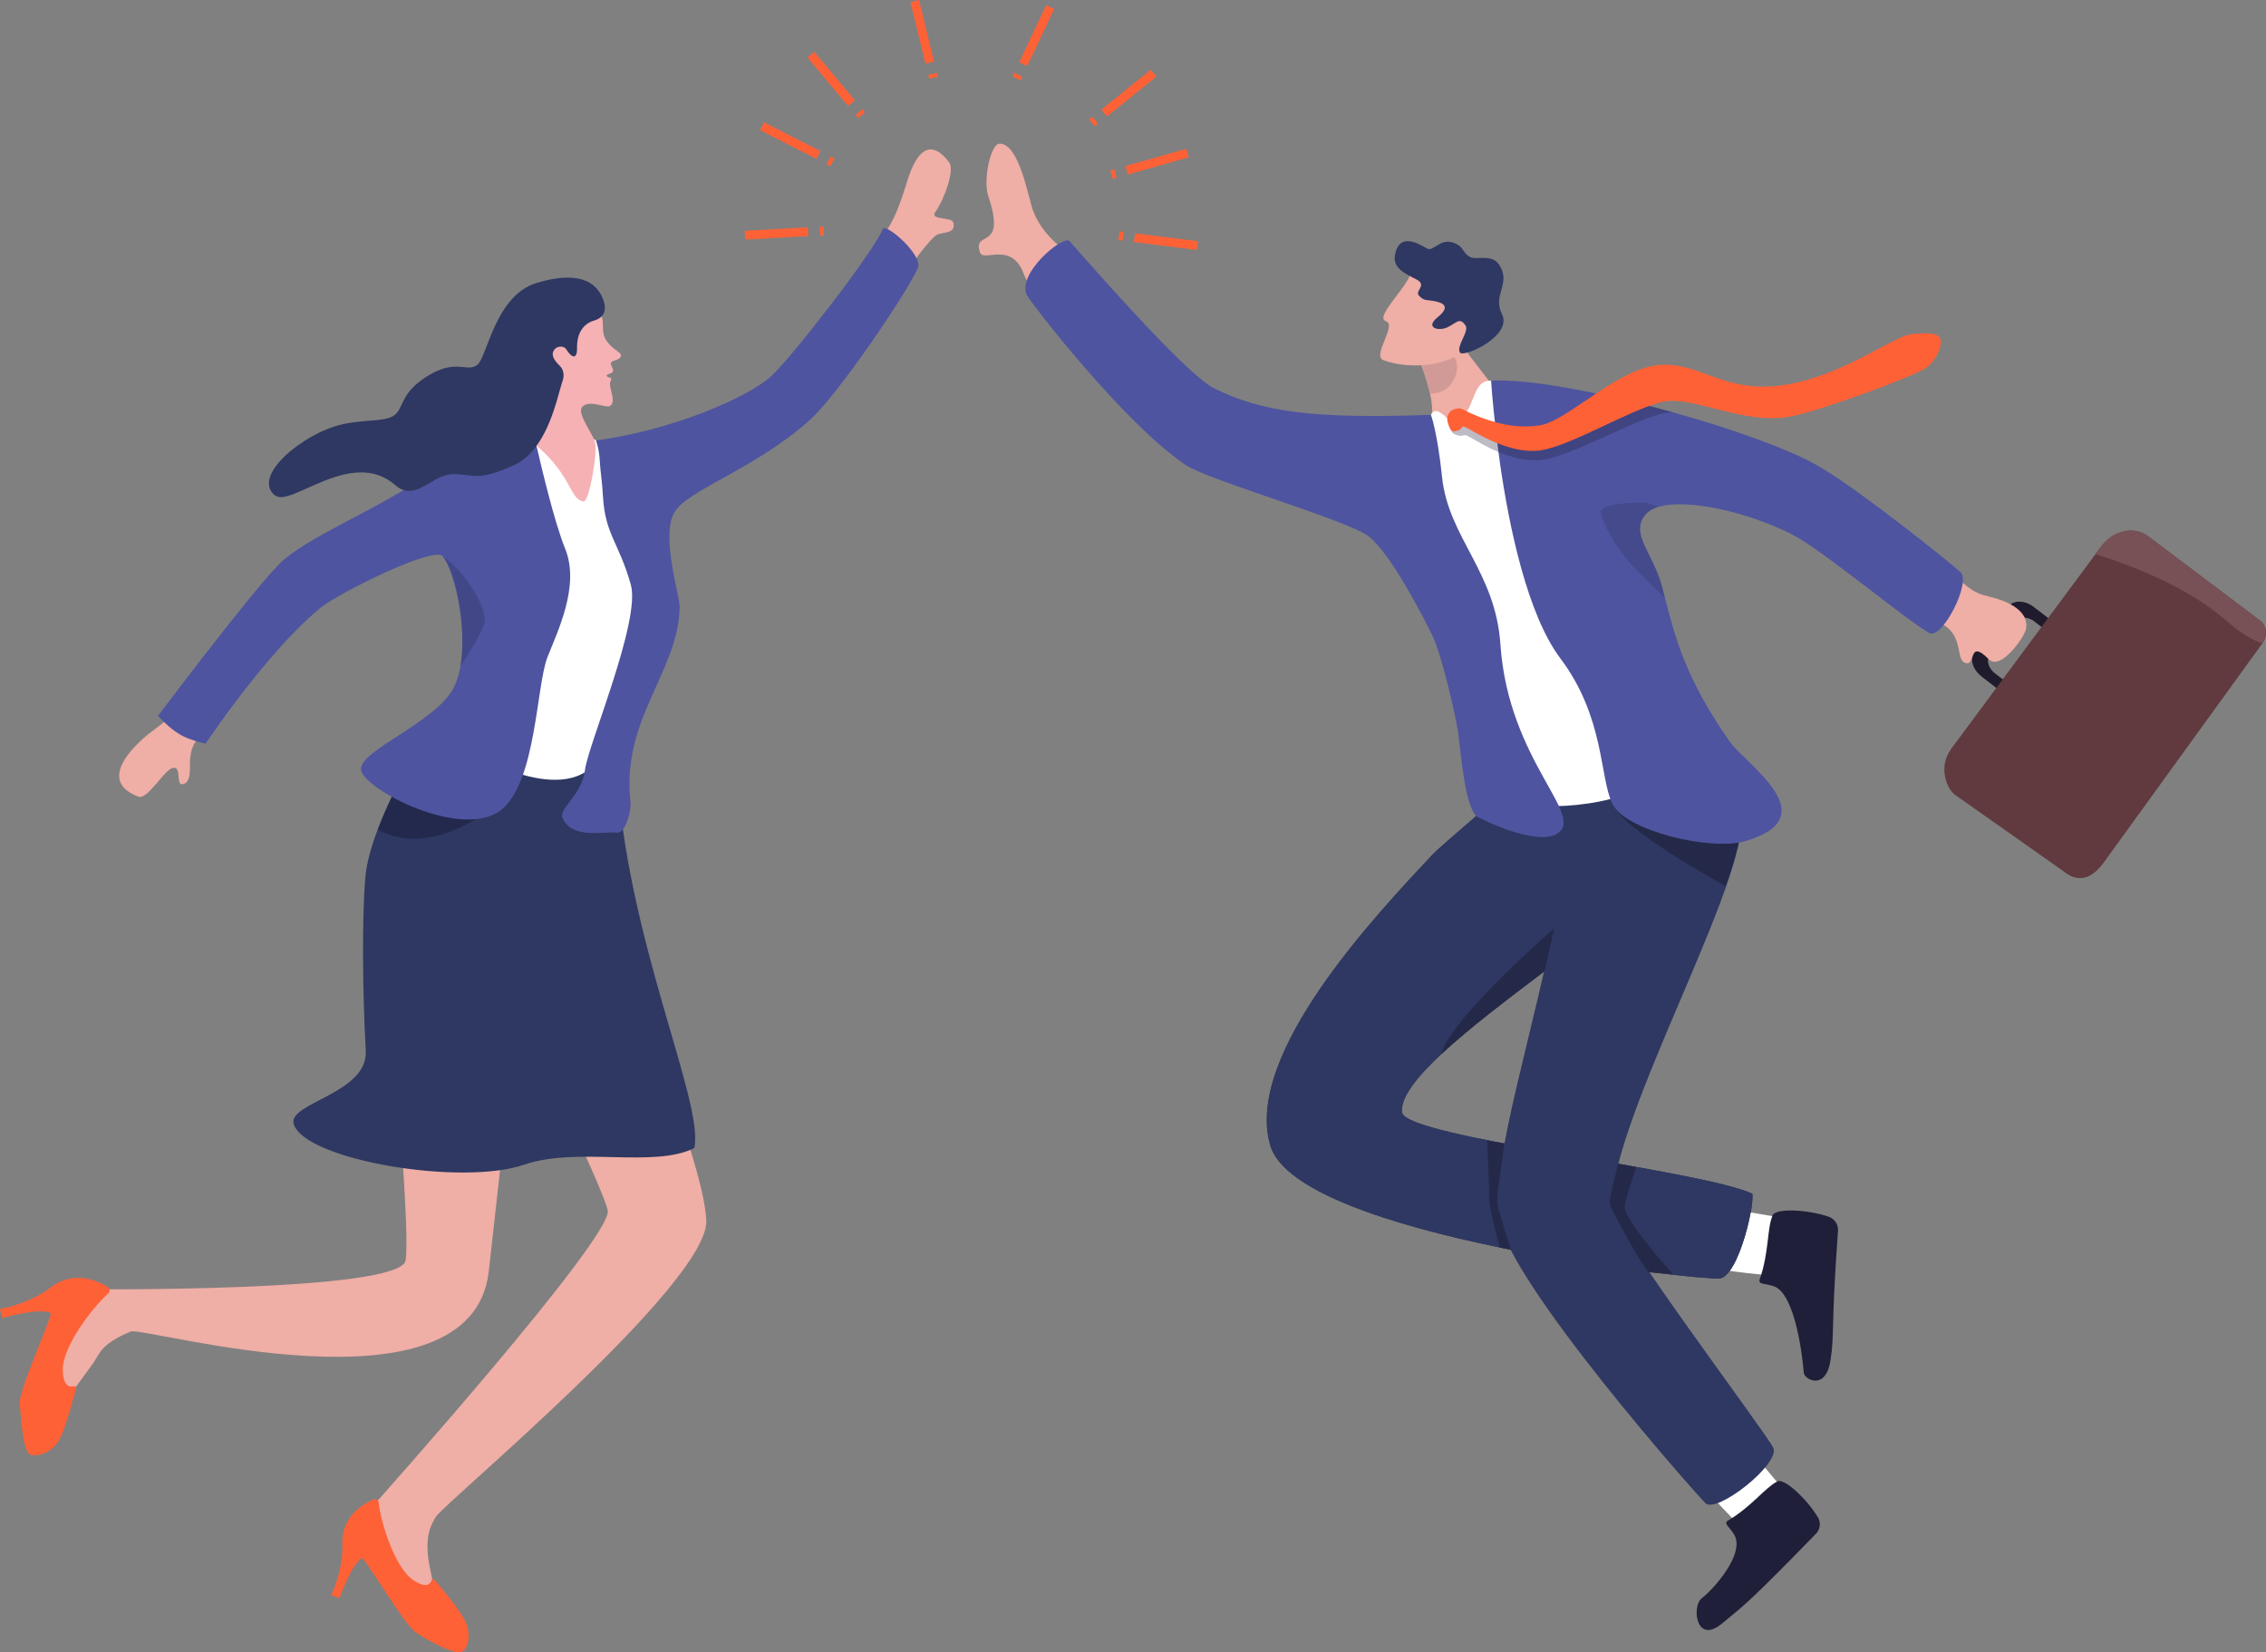 <svg xmlns="http://www.w3.org/2000/svg" id="Calque_2" data-name="Calque 2" viewBox="0 0 128.49 93.72"><rect x="0" y="0" width="128.49" height="93.72" fill="#808080" stroke="none"/><defs><style>      .cls-1 {        fill: none;        stroke: #ff6136;        stroke-miterlimit: 10;        stroke-width: .5px;      }      .cls-2 {        opacity: .59;      }      .cls-2, .cls-3, .cls-4, .cls-5, .cls-6, .cls-7, .cls-8, .cls-9, .cls-10, .cls-11, .cls-12, .cls-13, .cls-14, .cls-15, .cls-16, .cls-17, .cls-18 {        stroke-width: 0px;      }      .cls-2, .cls-4, .cls-6, .cls-11, .cls-15 {        fill: #1f1f39;      }      .cls-3 {        fill: #4e549f;      }      .cls-4 {        opacity: .18;      }      .cls-5 {        fill: #f5b1b4;      }      .cls-6 {        opacity: .14;      }      .cls-7 {        fill: #ff6136;      }      .cls-8 {        fill: #2e3862;      }      .cls-9 {        fill: #201b2c;      }      .cls-10 {        fill: #775155;      }      .cls-12 {        fill: #fff;      }      .cls-13 {        opacity: .28;      }      .cls-13, .cls-14 {        fill: #070716;      }      .cls-14 {        opacity: .17;      }      .cls-15 {        opacity: .3;      }      .cls-16 {        fill: #603a3e;      }      .cls-17 {        fill: #3b3b4c;      }      .cls-18 {        fill: #efaea6;      }    </style></defs><g id="Calque_1-2" data-name="Calque 1"><g><path class="cls-9" d="m114.49,34.13s0,0,0,0c-.01,0-.03,0-.04,0-.2.01-.39.09-.52.22,0,0-.02.02-.03.03-.01.01-.02.03-.03.04l-.37.49s0,0,0,0h0s-.02.02-.02.02h0s-.03.04-.03.04l-.41.54-1.08,1.44c-.07.1-.12.21-.13.32-.06.36.14.79.52,1.09l.54.42.86.66s.02,0,.02,0l.35-.47s0-.02,0-.02l-.87-.66h0s-.13-.1-.13-.1c-.28-.22-.43-.54-.39-.8.01-.09.04-.18.1-.25l.92-1.22.4-.53h0s.11-.15.11-.15c.1-.14.27-.21.46-.22.16,0,.34.04.51.13.04.02.08.05.12.08h0s.11.09.11.09l.88.67h0s.02,0,.02,0l.35-.47s0-.02,0-.02h0s-.88-.68-.88-.68l-.52-.4c-.26-.2-.56-.3-.83-.29Z"></path><path class="cls-9" d="m114.49,34.13s0,0,0,0h0s-.02,0-.03,0c-.21.01-.39.09-.53.22,0,0-.02.02-.03.03-.01.01-.02.03-.03.04l-.36.5h0s-.02.02-.02.02h0s0,.02,0,.02l.16.06h0s0,0,0,0h0s.28.1.28.1h0s0,0,0,0l.33.11c.11-.14.27-.21.46-.22h0c.16,0,.34.04.51.14.04.02.08.05.12.08h0s.11.09.11.09l.88.67h0s.01,0,.02,0l.35-.47s0-.02,0-.02l-.88-.67-.53-.4c-.26-.2-.56-.29-.83-.29Z"></path><g><path class="cls-16" d="m121.83,30.43l6.33,4.77c.38.29.44.86.13,1.28h0s-9.03,12.48-9.03,12.48c-1.03,1.39-1.93.71-2.3.42l-6.13-4.32c-.38-.28-1-1.53-.16-2.63l8.15-11,.31-.41c.67-.91,1.85-1.23,2.7-.59Z"></path><path class="cls-10" d="m121.83,30.43l6.33,4.77c.38.29.44.86.13,1.28h0s-.01,0-.02,0c-.48-.14-1.14-.5-2.02-1.27-2.14-1.87-5.22-3.09-7.42-3.78,0,0-.01-.02,0-.02l.29-.4c.67-.91,1.85-1.23,2.7-.59Z"></path></g></g><g><g><path class="cls-12" d="m98.58,86.44c-.96-.87-3.08-3.35-3.08-3.35l2.45-2.39,3.15,3.75-.63,2.67-1.9-.69Z"></path><path class="cls-11" d="m98.01,86.22c-.32.19.03.33.32.81.65,1.09-1.18,3.12-1.84,3.62-.57.44-.33,2.65,1.14,1.44,1.32-1.08,1.62-1.28,5.34-5.1.24-.25.29-.62.12-.92-.63-1.06-1.99-2.33-2.34-2.03-.65.33-1.42,1.39-2.73,2.18Z"></path></g><path class="cls-8" d="m94.13,42.47c-3.18.55-5.15,5.37-5.71,8.43-1.39,7.62-3.96,15.03-3.41,18.28.61,3.62,11.05,15.43,11.69,16.07.64.64,4.28-2.25,3.85-3.14s-9.21-12.5-9.19-13.64c.09-5.25,7.92-18.68,7.35-22.27-.98-6.23-4.57-3.73-4.57-3.73Z"></path></g><g><g><path class="cls-12" d="m100.38,72.32c-1.34-.05-4.67-.59-4.67-.59l.34-3.52,4.99.86,1.28,2.53-1.96.72Z"></path><path class="cls-11" d="m99.79,72.52c-.12.36.24.24.79.43,1.25.43,1.65,4.21,1.7,4.91.03.37,1.25,1.06,1.52-.73.23-1.49.02-1.82.42-7.31.03-.36-.18-.69-.52-.81-1.2-.42-3.12-.51-3.2-.04-.3.7-.19,2.04-.7,3.54Z"></path></g><path class="cls-17" d="m99.27,68.76c-.19,1.05-.64,2.57-1.18,3.31-.19.26-.38.42-.59.44-1.07.12-23.94-2.35-25.47-7.54-1.53-5.19,6.13-13.21,9.13-16.43.76-.82,4.29-3.57,4.6-4.37.45-1.15,1.23-2.24,3.32-3.2,2.34-1.09,3.54.93,4.22,2.52.68,1.58.59,5.31-1.93,8.44-.55.68-2.04,1.83-3.79,3.15-1.95,1.48-4.22,3.18-5.86,4.71-1.39,1.3-2.32,2.48-2.22,3.3.18,1.43,16.88,3.23,19.86,4.61.04.15,0,.55-.08,1.06Z"></path><path class="cls-8" d="m99.27,68.76c-.19,1.05-.64,2.57-1.18,3.31-.19.26-.38.42-.59.44-1.07.12-23.94-2.35-25.47-7.54-1.53-5.19,6.13-13.21,9.13-16.43.76-.82,4.29-3.57,4.6-4.37.45-1.15,1.23-2.24,3.32-3.2,2.34-1.09,3.54.93,4.22,2.52.68,1.58.59,5.31-1.93,8.44-.55.68-2.04,1.83-3.79,3.15-1.95,1.48-4.22,3.18-5.86,4.71-1.39,1.3-2.32,2.48-2.22,3.3.18,1.43,16.88,3.23,19.86,4.61.04.15,0,.55-.08,1.06Z"></path></g><path class="cls-18" d="m62.38,16.32c-.54-.6-1.26-1.51-2.1-2.18-.8-.65-1.37-1.33-1.69-2.16-.28-.73-.79-3.87-1.92-3.83-.5.02-.94,2.06-.63,2.97,1.07,3.21-.92,1.86-.47,3.2.19.57,1.77-.66,2.47,1.19.39,1.03,1.83,2.68,2.25,2.87.42.2,2.09-2.06,2.09-2.06Z"></path><path class="cls-18" d="m108.32,30.86c.67.45,1.72,1.02,2.5,1.75.75.7,1.08,1.02,1.94,1.22.77.17,2.34.69,2.12,1.85-.1.49-1.45,2.37-2.1,1.72-1.25-1.26-.68.53-1.4.17-.54-.27.07-1.95-1.86-2.38-1.07-.24-2.7-1.49-2.95-1.88s1.74-2.45,1.74-2.45Z"></path><path class="cls-18" d="m81.09,22.33c.08.37.13.73.11,1.02-.04.58.31,1.3,0,2.26-.23.72,2.03-.68,2.03-.68l2.31-1.47c-.33-1.15-2.29-3.19-2.79-4.16-.54-1.07-2.26-1.68-2.26-1.68l-.13,2.56v.06s.11.18.11.18c0,0,.41.98.61,1.9Z"></path><path class="cls-6" d="m80.37,20.24l.11.18s.41.98.61,1.9c1.56.02,1.8-1.82,1.29-2.12-.33-.2-1.43-.57-1.43-.57l-.58.55v.06Z"></path><path class="cls-12" d="m84.55,21.59c-1.17-.05-.85,1.84-1.94,2.19-.58.18-.51-.11-.85-.32-.21-.13-.42-.29-.62.06-4.14,7.06,4.97,20.29,4.5,21.47-.38.96,4.69,1.1,7.43-.31,3.77-1.93.97-4.97.65-5.79-.31-.82-4.74-15.46-4.74-15.46,0,0-2.28-.63-4.44-1.84Z"></path><path class="cls-3" d="m88.24,47.32c-.9.48-2.98-.23-4.42-.97-.69-.35-.94-3.12-1.13-4.75-.08-.64-.9-4.45-1.52-5.66-.32-.64-2.24-4.48-3.56-5.52-1.16-.9-9.09-3.19-10.35-4.03-3.55-2.37-8.83-9.26-9.02-9.63-.64-1.21,2.05-3.46,2.41-3.08.43.46,6.47,7.48,8.19,8.34,2.76,1.37,5.66,1.74,12.3,1.51,0,0,.36.94.63,3.53.36,3.43,3.03,5.35,3.31,9.49.45,6.68,4.97,9.79,3.16,10.76Z"></path><path class="cls-2" d="m91.45,45.61c.57,1.48,6.4,4.65,6.4,4.65,0,0,.9-2.56.9-3.37s-7.3-1.28-7.3-1.28Z"></path><g><path class="cls-18" d="m79.96,15.6c-.39.93-2.01,2.41-1.37,2.62s-.82,1.96-.14,2.21c1.65.61,3.91.2,4.39-.53s1.08-3.01,1.08-3.01l-3.96-1.3Z"></path><path class="cls-8" d="m81.39,17.09c-.55-.11-.6,0-.91-.3s.49-.59-.16-.94c-.65-.34-1.39-.64-1.21-1.45.26-1.17,1.21-.65,1.8-.31.37.22.75-.62,1.54-.31.62.24.43.58.97.82.33.14,1.17-.19,1.57.39.74,1.08-.38,1.73.17,2.81.65,1.25-2.2,2.52-2.38,2.19-.21-.38.55-1.21.32-1.53-.34-.5-.52-.13-1.02.1-.53.25-1.29.02-.57-.56.72-.58.38-.81-.12-.91Z"></path></g><path class="cls-3" d="m84.55,21.59s.07,1.14.27,2.83c.02.16.04.33.06.51.03.23.06.47.09.71.03.2.06.4.08.61.53,3.68,1.56,8.59,3.42,11.08,2.54,3.37,2.22,6.79,2.97,8.29.75,1.5,5.58,2.67,7.55,2.08,4.65-1.39-.01-4.34-.94-5.68-2.47-3.56-3.05-5.81-3.64-8.12-.05-.21-.11-.41-.16-.62-.51-1.92-1.82-2.97-.97-4.06.07-.09.15-.16.25-.23.14-.1.31-.18.51-.24,1.64-.49,5.05.29,7.54,1.54,1.68.84,6.46,4.84,7.81,5.61.73.41,2.4-2.88,1.78-3.45-.6-.55-5.56-4.52-7.77-5.84-.1-.06-.18-.11-.26-.16-1.63-.95-4.88-2.12-8.3-3.07-.41-.11-.82-.22-1.23-.33-.77-.2-1.55-.39-2.31-.56-2.71-.61-5.21-.98-6.75-.9Z"></path><g><path class="cls-15" d="m82.12,24c.05.21.16.54.36.63.27.12.37.09.58.05.01,0,.03,0,.06,0,.22.08.93.57,1.85.96.06.03.12.05.18.07.06.03.13.05.2.07.56.2,1.18.34,1.8.32.19,0,.38-.03.57-.07.9-.2,2.07-.72,3.23-1.24.23-.1.45-.21.68-.31.12-.06.25-.11.37-.17.94-.42,1.81-.78,2.45-.9.12-.02.24-.03.37-.04-.41-.11-.82-.22-1.23-.33-.77-.2-1.55-.39-2.31-.56-.37.23-.74.47-1.1.7-.17.11-.34.22-.5.33-.86.56-1.62,1.03-2.2,1.13-.46.08-.92.08-1.36.04-.42-.04-.83-.13-1.21-.24-.03,0-.07-.02-.1-.03,0,0,0,0,0,0-.53-.16-1.01-.36-1.42-.55-.35-.16-.41-.29-.75-.21-.45.11-.57.13-.53.34Z"></path><path class="cls-7" d="m82.45,24.46c.29-.01.39-.14.5-.27,0,0,.03,0,.06,0,.25.09,1.14.7,2.25,1.08.56.19,1.18.33,1.8.3.19,0,.38-.04.57-.08.9-.21,2.06-.75,3.21-1.29.23-.11.45-.21.68-.32.12-.06.24-.11.37-.17.93-.43,1.8-.8,2.44-.93,1.65-.33,4.46,1.28,7.06.87,1.59-.25,7.28-2.35,7.86-2.81.58-.46.87-1.21.79-1.58-.08-.38-.71-.41-1.7-.3-.98.12-4.01,2.46-7.34,2.9-3.33.43-4.57-1.33-6.91-1.16-1.29.1-2.73,1.04-4.02,1.91-.17.11-.33.23-.5.34-.85.57-1.61,1.05-2.18,1.16-.46.08-.92.09-1.36.06-.42-.04-.83-.11-1.21-.22-.57-.15-1.09-.36-1.53-.56-.35-.16-.42-.29-.76-.2-.45.11-.5.5-.45.71.05.21.17.58.37.57Z"></path></g><path class="cls-4" d="m90.77,29.11c.64,2.15,2.73,3.94,3.63,4.78-.05-.21-.11-.41-.16-.62-.51-1.92-1.82-2.97-.97-4.06.07-.09.15-.16.25-.23.14-.1.31-.18.51-.24-.18-.07-.63-.23-.86-.23-.29,0-2.57-.01-2.39.6Z"></path><path class="cls-2" d="m88.13,52.65l-.55,2.44c-1.95,1.48-4.22,3.18-5.86,4.71,0-.03.01-.06.02-.09.64-2.08,6.39-7.06,6.39-7.06Z"></path><path class="cls-18" d="m51.01,16.25c.36-.99,1.79-2.78,2.13-2.94s1.07-.04.92-.68c-.08-.35-1.37-.12-1.02-.61.55-.79,1.09-2.39.79-2.8-1.57-2.09-2.31.83-2.46,1.29-.48,1.47-.68,2.1-1.74,3.49-1.05,1.38.75,2.13.75,2.13l.63.12Z"></path><path class="cls-18" d="m11.65,41.5c-.79.58-.82,1.17-.87,1.52-.05.35.14,1.43-.47,1.46-.33.02,0-1.08-.53-.92-.5.14-1.41,1.82-1.94,1.62-2.26-.86-.33-2.69-.01-3.02.86-.88,1.59-1.06,2.55-2.36.96-1.29,2.19.03,2.19.03l-.92,1.67Z"></path><path class="cls-18" d="m28.45,65.51c-.24,2.14-.49,4.37-.73,6.56-.93,8.62-19.56,3.14-20.31,3.45-1.6.67-1.74,1.18-2.08,1.73l-1.31,1.8-1.61-2.58,2.27-3.35s18.05.19,18.32-1.64c.11-.72.01-2.88-.14-5.25-.05-.7-.1-1.41-.15-2.11-.22-2.98-.48-5.71-.48-5.71.04-.47-.59-4.45-.81-4.88-.57-1.13-.22-7.62,2.88-6.7,5.1,1.51,5.7,5.28,5.7,5.28,0,0-.67,5.55-1.44,12.31l-.12,1.08Z"></path><path class="cls-7" d="m6.12,73c-.54-.34-1.86-.97-3.17-.04-1.26,1.01-2.95,1.28-2.95,1.28l.12.51s2.24-.63,2.77-.26c-.21.87-1.83,4.39-1.77,5.12.06.73.18,2.72.58,2.88s1.25-.08,1.66-.83c.41-.75.96-2.95.96-2.95,0,0,0-.11-.11-.09-.23.04-.61.09-.65-.89-.05-1.3,1.66-3.56,2.58-4.37.11-.1.1-.27-.03-.35Z"></path><g><path class="cls-18" d="m28.31,50.2l1.63,1.19c.06.04.11.1.15.16.5.78,3.4,4.56,4.57,6.39,0,.01,1.51-.42,1.52-.41.84,1.58,3.75,8.93,3.87,11.69.15,3.56-14.8,15.98-15.33,16.8-.53.82-.63,1.68-.26,3.3,0,.02,0,.03.01.05h0c.2.63-.62,1.06-1.03.55l-1.73-2.17s-.07-.11-.09-.17l-.58-1.58c-.07-.19-.04-.41.09-.57,0,0,13.65-15.28,13.33-16.78s-5.44-11.86-5.44-11.86c-.11-.14-2.83,1.44-3.01,1.44-.62-.01-2.22-.41-3.75-3.91-.46-1.05.91-2.76,1.36-3.29.09-.1.21-.17.34-.19l3.91-.75c.16-.03.33,0,.46.1Z"></path><path class="cls-7" d="m20.56,88.38c.37.43,1.31,1.97,2.08,3.07.34.49.65.89.86,1.07.02.02.04.03.06.05.63.44,2.11,1.24,2.55,1.13.44-.11.64-.96.27-1.75-.16-.33-.49-.8-.83-1.23-.34-.45-.69-.85-.84-1.04-.05-.06-.09-.1-.09-.1,0,0-.09-.06-.13.03-.09.2-.27.52-1.05.01-1.04-.68-1.85-3.26-1.97-4.41-.01-.13-.15-.22-.27-.17-.55.22-1.79.9-1.79,2.44.09,1.54-.63,2.99-.63,2.99l.46.18s.75-2.08,1.32-2.29Z"></path></g><path class="cls-8" d="m16.66,63.77c.67,2.02,9.49,3.52,13.08,2.28,3-1.03,7.35.22,9.63-.94.58-2.6-3.93-12.04-4.4-21.68-4.18,1.38-10.62-2.15-10.62-2.15,0,0-.04.06-.11.18-.42.68-1.91,3.19-2.82,5.58-.36.95-.63,1.89-.7,2.68-.2,2.29-.16,6.63.02,9.88.13,2.44-4.49,2.95-4.08,4.17Z"></path><path class="cls-12" d="m32.28,24.1l1.8,1.04,2.24,9.94s-1.03,6.01-2.48,8.08c-1.9,2.7-7.67-.5-7.41-1.12,2.45-5.73,3.64-18.01,3.64-18.01l2.22.07Z"></path><path class="cls-13" d="m21.42,47.05c3.39,1.88,7.38-1.93,7.38-1.93l-3.94-3.05-.63-.6c-.42.68-1.91,3.19-2.82,5.58Z"></path><path class="cls-3" d="m15.79,32.04c-1.56,1.56-6.83,8.56-6.83,8.56,1.17,1.26,1.81,1.33,2.69,1.58,2.03-2.97,4.59-6.16,6.58-7.75,1-.8,6.37-3.48,6.87-2.88.65.78,1.4,3.99,1.01,6.24-.08.48-.22.9-.4,1.25-1.08,1.98-5.33,3.52-5.24,4.61.09,1.08,5.75,4.07,7.98,2.26,1.95-1.59,1.96-7.01,2.59-8.63.56-1.44,1.86-4.04,1.01-6.15-.63-1.55-1.38-4.75-1.74-6.32,0-.02-.01-.05-.02-.07-.12-.52-.19-.85-.19-.85-.43.11-.92.28-1.46.52-1.19.53-2.59,1.34-4,2.29-3.73,2.49-7.26,3.74-8.85,5.33Z"></path><path class="cls-3" d="m35.77,33.16c.58,2.04-2.43,9.1-2.6,10.51-.17,1.41-1.49,2.18-1.28,2.7.51,1.26,2.35.76,3.07.86.49.07.85-1.22.79-1.74-.53-4.74,2.74-7.4,2.79-11.09,0-.59-1.05-3.95-.33-5.29.71-1.33,4.57-2.46,7.72-5.3,1.59-1.43,5.42-7.09,6.11-8.59.34-.74-1.83-2.6-1.98-2.23-.57,1.36-5.05,7.12-6.26,8.28-1.36,1.3-5.83,3.16-10,3.71,0,0,0,.03,0,.03.02.06.18.49.21,1.14.03.55.14,1.23.18,1.99.12,2.18.9,2.61,1.58,5.02Z"></path><path class="cls-14" d="m26.1,37.79c.54-.82,1.32-2.06,1.38-2.55.09-.76-.97-2.71-2.39-3.69.74.69,1.4,3.99,1.01,6.24Z"></path><path class="cls-14" d="m24.64,26.71c3.38.06,4.84-.52,5.66-1.89.01-.02.02-.04.04-.06h-.05s-1.64-.34-1.64-.34c-1.19.53-2.59,1.34-4,2.29Z"></path><g><path class="cls-5" d="m34.07,17.78c.27.67-.09,1.1.44,1.7.42.48.8.52.68.76-.12.24-.6.18-.55.41s.26.39,0,.52c-.17.08-.37.09-.15.22.09.05.25-.04.12.27-.13.3.41,1.2-.06,1.38-.24.09-1.12-.37-1.52.02-.36.35.54,1.46.71,2s-.33,3.43-.65,3.38c-.79-.12-.64-1.4-2.59-3.1-2.22-1.92.02-4.88.02-4.88l.56-1.9,2.98-.78Z"></path><path class="cls-8" d="m15.61,28.1c.88.7,4.34-2.75,6.81-.58.98.86,1.82-.24,2.8-.55.16-.05.33-.08.5-.08.64,0,1.01.14,1.56.09h0c.13-.01.27-.03.42-.07.13-.03.27-.07.42-.12.28-.09.61-.22,1.01-.4.42-.19.77-.48,1.07-.82,0,0,0,0,0,0,0-.01.02-.02.03-.04,1.07-1.26,1.43-3.24,1.68-3.96.09-.24.05-.6-.13-.78-.24-.25-.56-.56-.39-.89.16-.31.59-.3.71-.1.31.5.63.62.62-.06-.02-1.12.63-1.46.94-1.55.2-.06.35-.14.45-.24h0c.38-.39.09-1.02-.04-1.25-.6-1.1-2-1.15-3.65-.65-2.34.71-2.79,4.19-3.35,4.64-.56.45-1.16-.33-2.68.55-1.77,1.02-1.45,1.94-2.07,2.34-.55.35-1.64.2-2.93.49-2.19.5-5.17,2.94-3.79,4.04Z"></path></g><path class="cls-2" d="m91.75,66c-.27,1.3-.6,2.02-.4,2.47.2.45,1.91,3.64,2.18,3.69s1.32.09,1.32.09c0,0-2.85-3.14-2.72-3.85s.65-2.21.65-2.21l-1.03-.19Z"></path><path class="cls-2" d="m85.3,64.86c-.27,2.11-.44,2.96-.4,3.34.04.43.78,2.69.78,2.69l-.63-.13s-.61-2.13-.59-2.63c.01-.29-.14-3.44-.14-3.44l.99.16Z"></path><g><g><line class="cls-1" x1="64.33" y1="13.48" x2="67.89" y2="13.93"></line><line class="cls-1" x1="63.45" y1="13.37" x2="63.68" y2="13.4"></line></g><g><line class="cls-1" x1="63.88" y1="9.66" x2="67.34" y2="8.68"></line><line class="cls-1" x1="63.03" y1="9.9" x2="63.25" y2="9.84"></line></g><g><line class="cls-1" x1="62.61" y1="6.41" x2="65.41" y2="4.15"></line><line class="cls-1" x1="61.92" y1="6.97" x2="62.1" y2="6.82"></line></g><g><line class="cls-1" x1="58.02" y1="3.64" x2="59.55" y2=".4"></line><line class="cls-1" x1="57.64" y1="4.44" x2="57.74" y2="4.24"></line></g><g><line class="cls-1" x1="52.72" y1="3.55" x2="51.87" y2=".06"></line><line class="cls-1" x1="52.93" y1="4.41" x2="52.88" y2="4.19"></line></g><g><line class="cls-1" x1="45.82" y1="13.14" x2="42.24" y2="13.34"></line><line class="cls-1" x1="46.71" y1="13.1" x2="46.48" y2="13.11"></line></g><g><line class="cls-1" x1="46.41" y1="8.79" x2="43.21" y2="7.16"></line><line class="cls-1" x1="47.2" y1="9.2" x2="46.99" y2="9.09"></line></g><g><line class="cls-1" x1="48.28" y1="5.85" x2="45.98" y2="3.1"></line><line class="cls-1" x1="48.85" y1="6.53" x2="48.7" y2="6.36"></line></g></g></g></svg>